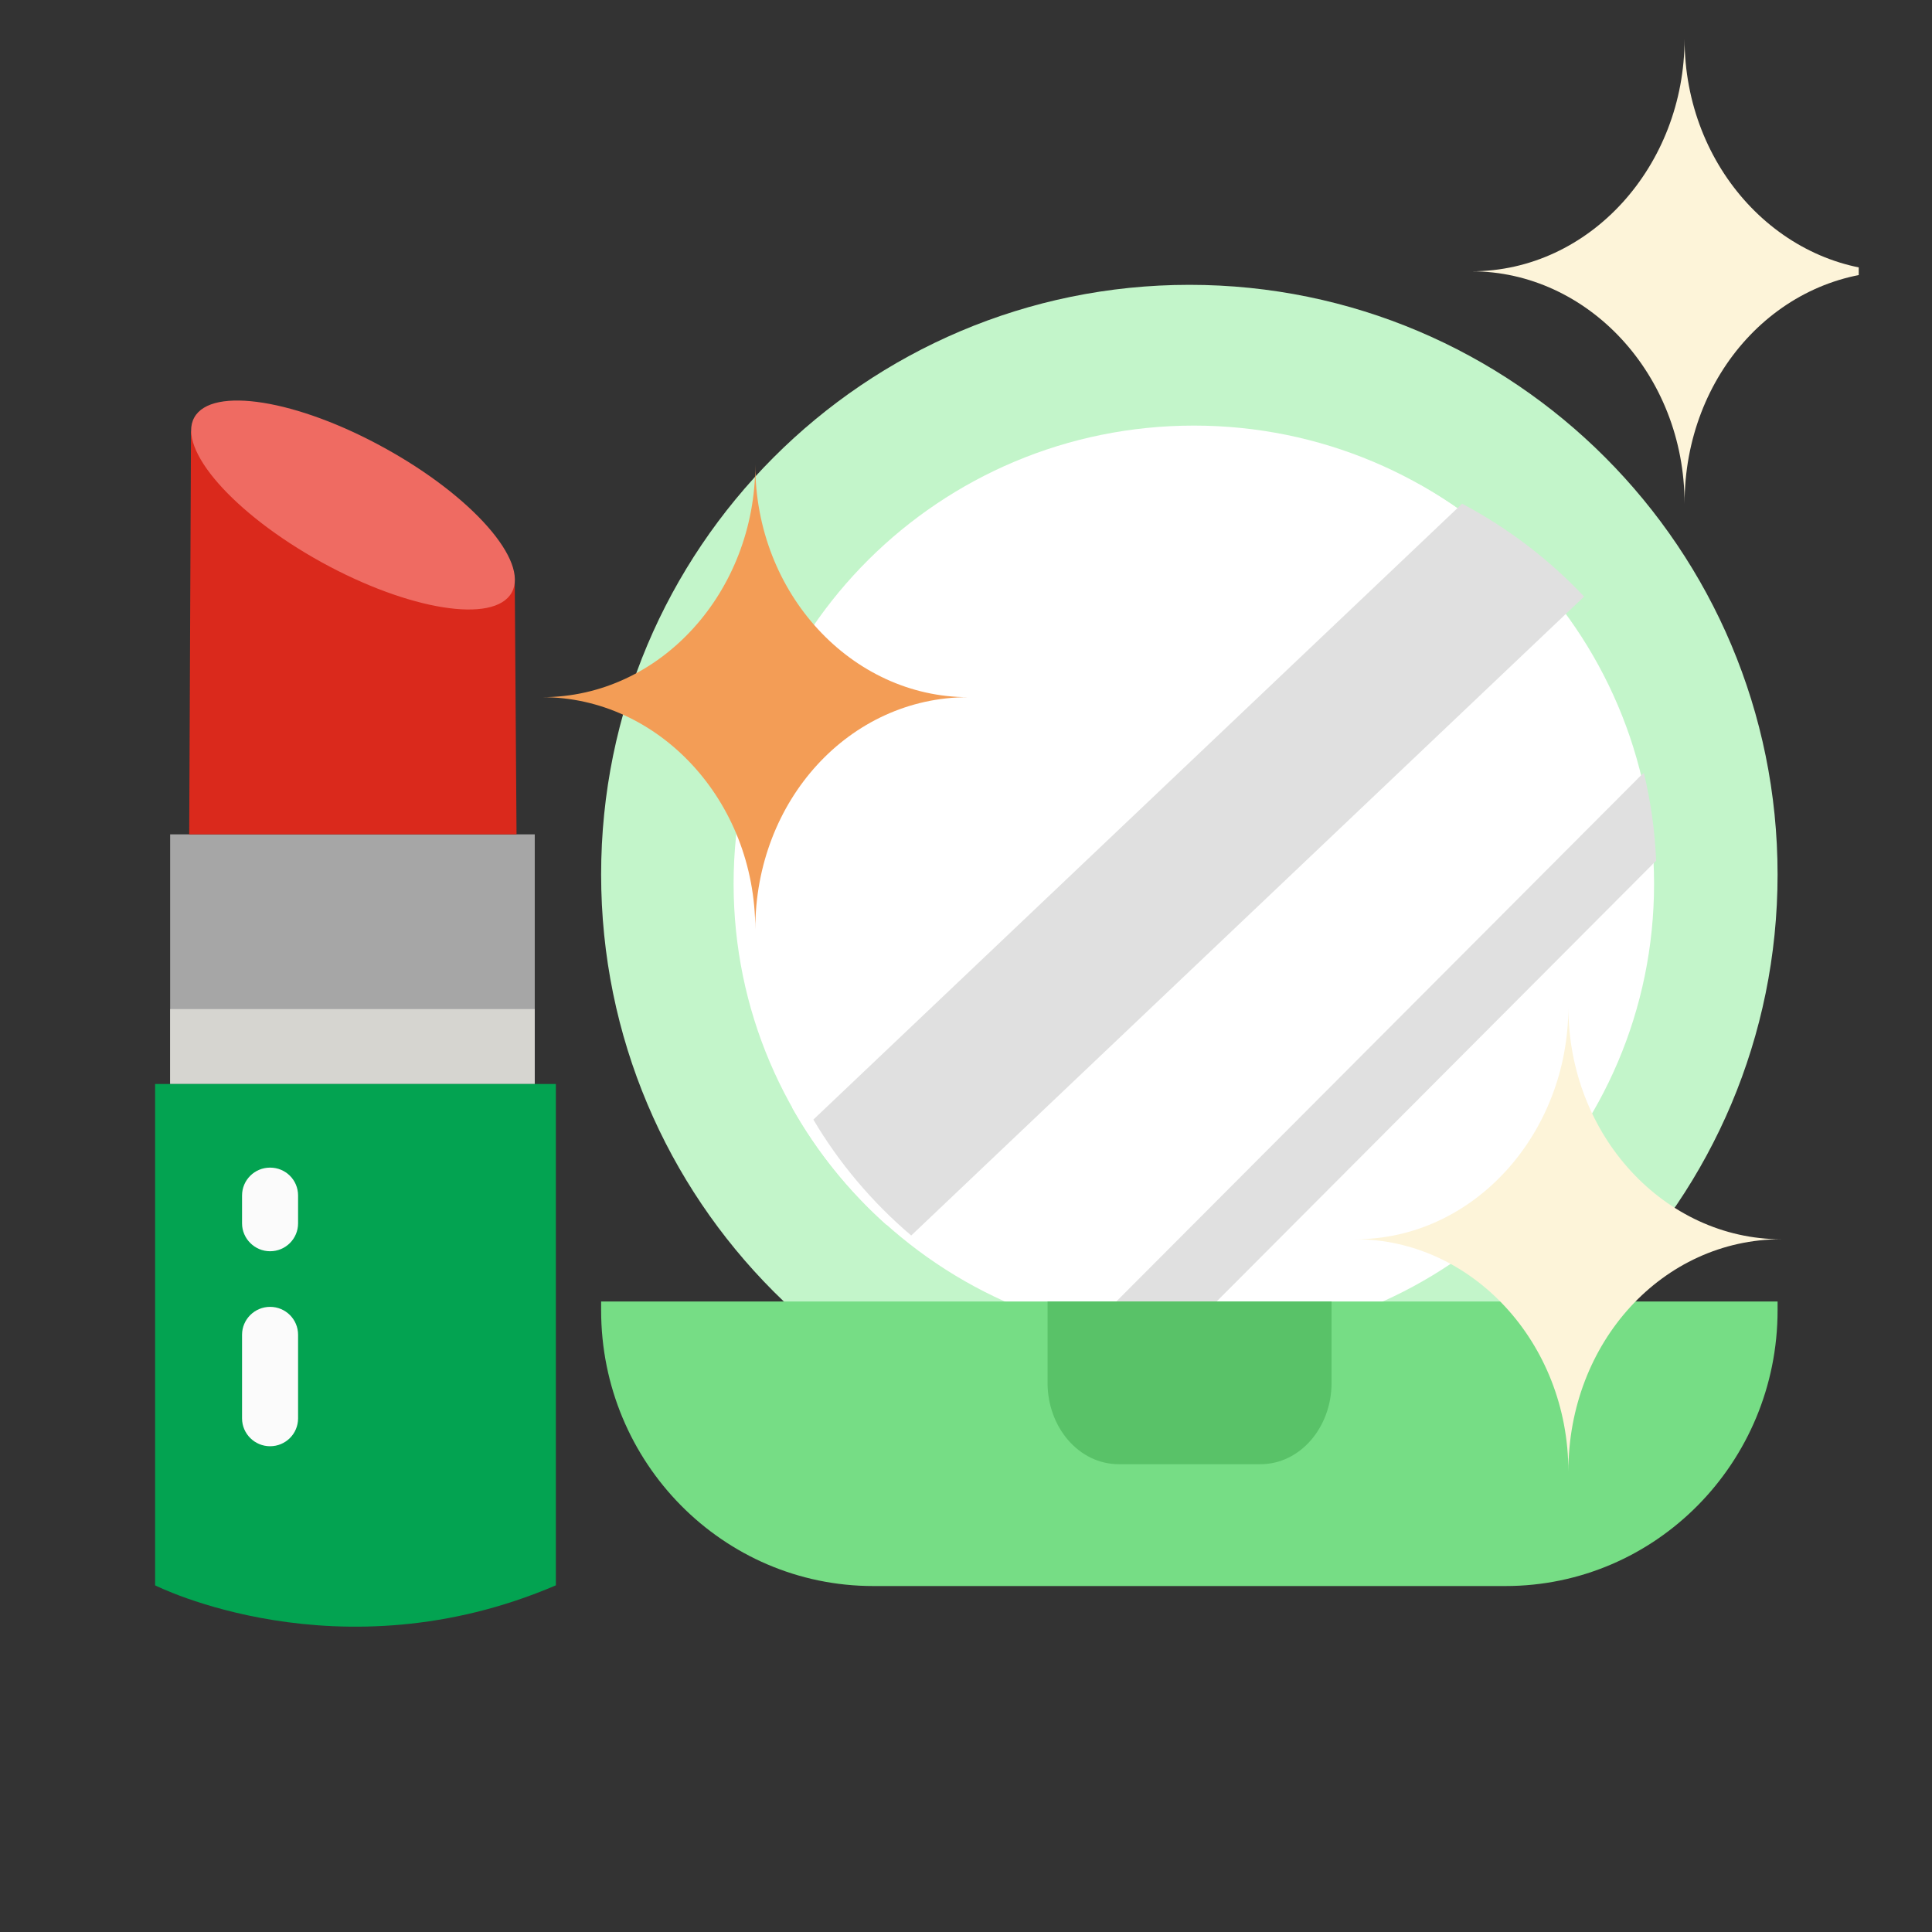 <?xml version="1.0" encoding="utf-8"?>
<svg xmlns="http://www.w3.org/2000/svg" fill="none" height="100%" overflow="visible" preserveAspectRatio="none" style="display: block;" viewBox="0 0 14 14" width="100%">
<rect x="0" y="0" width="14" height="14" fill="#333333" stroke="none"/>
<g id="Group 4644620">
<g id="36X36">
<g clip-path="url(#clip0_0_14260)" id="Layer_1">
<path d="M10.402 4.956H10.143L10.123 4.391H10.402C10.559 4.391 10.686 4.518 10.686 4.674C10.686 4.83 10.559 4.956 10.402 4.956Z" fill="#E6E5E0" id="Vector"/>
<path d="M8.619 10.609C10.973 10.609 12.881 8.696 12.881 6.337C12.881 3.977 10.973 2.064 8.619 2.064C6.265 2.064 4.356 3.977 4.356 6.337C4.356 8.696 6.265 10.609 8.619 10.609Z" fill="#C3F5CA" id="Vector_2"/>
<g id="Group">
<path d="M8.651 9.723C10.492 9.723 11.986 8.237 11.986 6.404C11.986 4.57 10.492 3.084 8.651 3.084C6.809 3.084 5.316 4.57 5.316 6.404C5.316 8.237 6.809 9.723 8.651 9.723Z" fill="white" id="Vector_3"/>
<path d="M11.133 4.189L6.424 8.876C6.151 8.632 5.919 8.345 5.74 8.026L10.279 3.508C10.6 3.686 10.888 3.917 11.133 4.189Z" fill="white" id="Vector_4"/>
<path d="M11.982 6.259L8.504 9.72C8.289 9.712 8.076 9.682 7.868 9.632L11.868 5.65C11.876 5.642 11.884 5.634 11.893 5.628C11.944 5.834 11.973 6.046 11.982 6.259Z" fill="white" id="Vector_5"/>
</g>
<path d="M11.479 4.323L6.603 8.953C6.32 8.712 6.08 8.428 5.894 8.113L10.595 3.65C10.927 3.826 11.226 4.054 11.479 4.323Z" fill="#E0E0E0" id="Vector_6"/>
<path d="M12.001 6.237L8.522 9.726C8.307 9.717 8.094 9.687 7.885 9.636L11.887 5.623C11.895 5.615 11.903 5.607 11.912 5.601C11.962 5.809 11.992 6.022 12.001 6.237Z" fill="#E0E0E0" id="Vector_7"/>
<path d="M4.356 9.431H12.881V9.495C12.881 10.599 11.998 11.493 10.909 11.493H6.328C5.239 11.493 4.356 10.599 4.356 9.495V9.431Z" fill="#76DD85" id="Vector_8"/>
<path d="M7.591 9.431H9.649V10.02C9.649 10.346 9.419 10.61 9.135 10.61H8.106C7.821 10.61 7.591 10.346 7.591 10.02V9.431Z" fill="#59C268" id="Vector_9"/>
<g id="Group 4644619">
<path d="M1.233 6.046H3.875V7.855H1.233V6.046Z" fill="#A6A6A6" id="Vector_10"/>
<path d="M1.233 7.312H3.875V7.855H1.233V7.312Z" fill="#D6D5D0" id="Vector_11"/>
<path d="M3.73 4.204L3.743 6.046H1.371L1.384 3.125L3.73 4.204V4.204Z" fill="#DA291C" id="Vector_12"/>
<path d="M3.708 4.294C3.835 4.066 3.423 3.597 2.788 3.247C2.153 2.896 1.535 2.797 1.408 3.025C1.281 3.253 1.693 3.722 2.328 4.073C2.963 4.423 3.581 4.522 3.708 4.294Z" fill="#EF6B62" id="Vector_13"/>
<path d="M1.124 7.855V11.488C1.124 11.488 2.455 12.162 4.028 11.488V7.855H1.124Z" fill="#03A351" id="Vector_14"/>
<path d="M1.957 9.067C1.846 9.067 1.754 8.976 1.754 8.865V8.663C1.754 8.551 1.845 8.461 1.957 8.461C2.07 8.461 2.16 8.551 2.16 8.663V8.865C2.16 8.976 2.07 9.067 1.957 9.067Z" fill="#FBFBFB" id="Vector_15"/>
<path d="M1.957 10.48C1.846 10.48 1.754 10.39 1.754 10.278V9.672C1.754 9.561 1.845 9.47 1.957 9.47C2.07 9.47 2.16 9.561 2.16 9.672V10.278C2.16 10.389 2.07 10.48 1.957 10.48Z" fill="#FBFBFB" id="Vector_16"/>
</g>
<path d="M12.207 3.65C12.207 2.712 11.503 1.966 10.663 1.966C11.523 1.966 12.207 1.199 12.207 0.282C12.207 1.22 12.91 1.966 13.75 1.966C12.89 1.966 12.207 2.712 12.207 3.65Z" fill="#FDF4D9" id="Vector_17"/>
<path d="M11.365 10.664C11.365 9.726 10.662 8.98 9.822 8.98C10.681 8.98 11.365 8.213 11.365 7.296C11.365 8.234 12.068 8.98 12.908 8.98C12.049 8.98 11.365 9.726 11.365 10.664Z" fill="#FDF4D9" id="Vector_18"/>
<path d="M5.473 6.735C5.473 5.798 4.769 5.052 3.929 5.052C4.789 5.052 5.473 4.284 5.473 3.368C5.473 4.306 6.176 5.052 7.016 5.052C6.156 5.052 5.473 5.798 5.473 6.735Z" fill="#F39D56" id="Vector_19"/>
</g>
</g>
</g>
<defs>
<clipPath id="clip0_0_14260">
<rect fill="white" height="11.786" transform="translate(1.122 0)" width="12.347"/>
</clipPath>
</defs>
</svg>